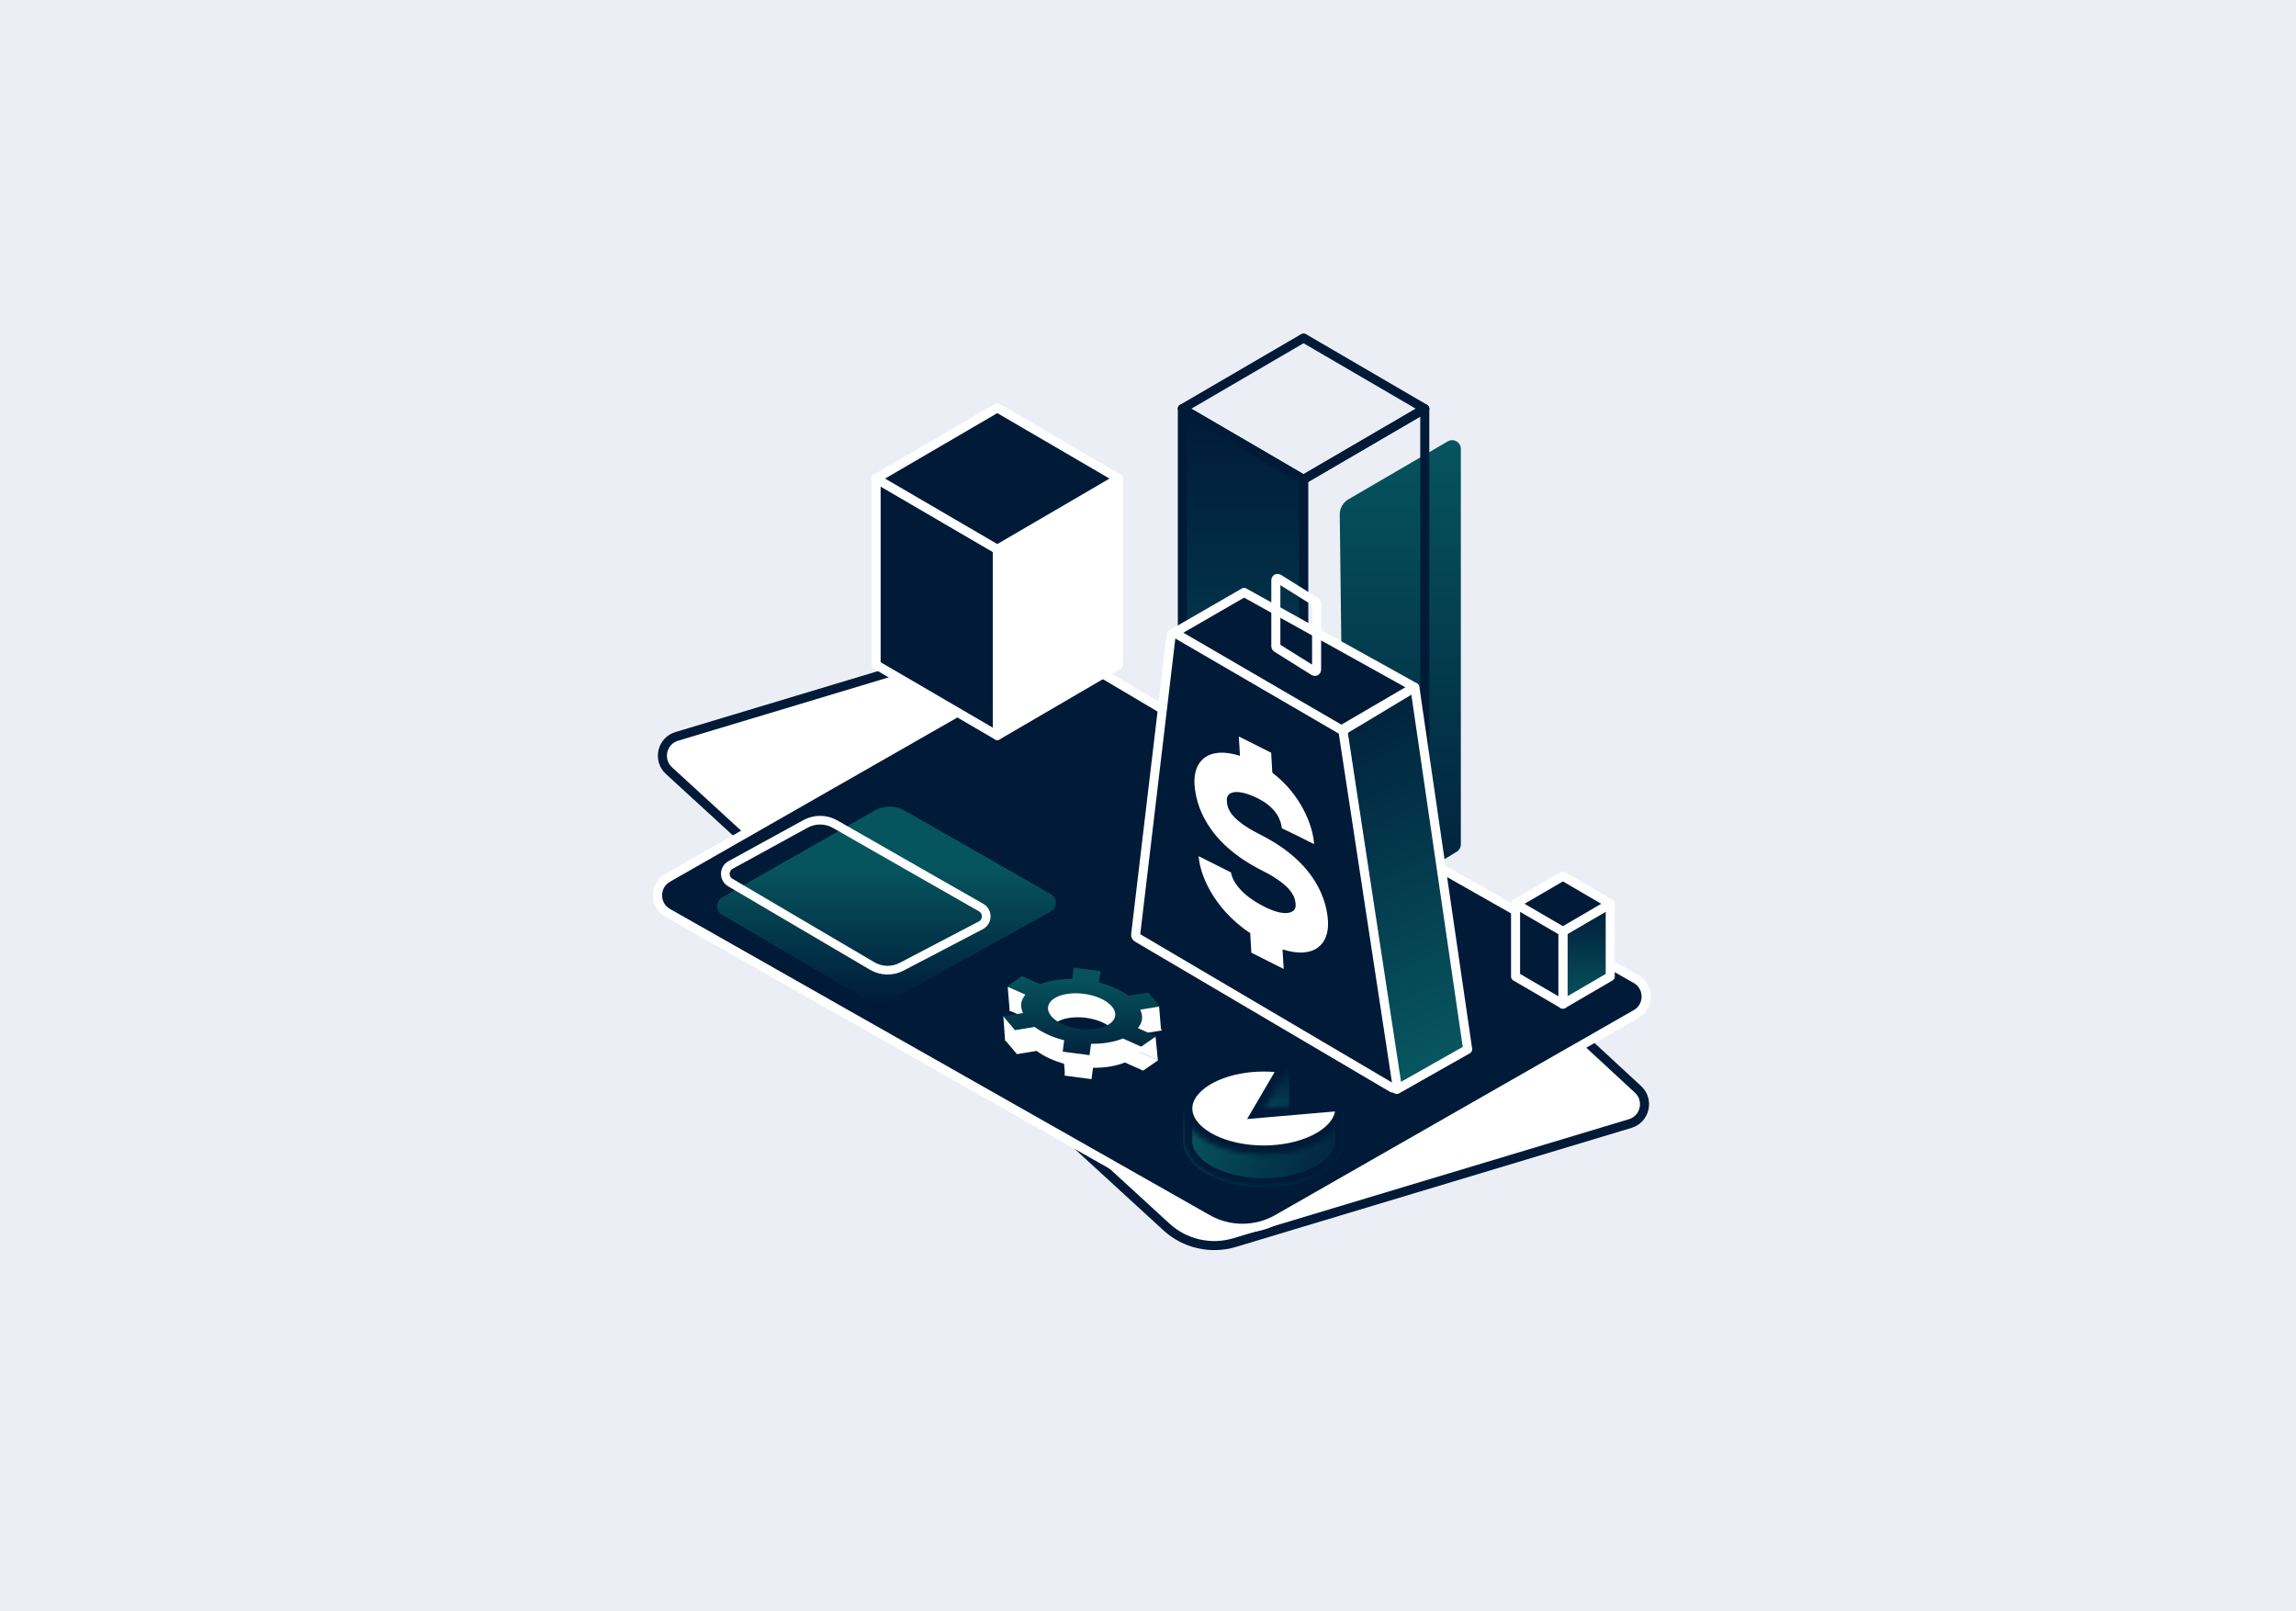 <svg width="456" height="320" viewBox="0 0 456 320" fill="none" xmlns="http://www.w3.org/2000/svg">
<rect x="0" y="0" width="456" height="320" fill="#808080" stroke="none"/>
<g clip-path="url(#clip0_1612_58525)">
<rect width="456" height="320" fill="#EBEFF5"/>
<g clip-path="url(#clip1_1612_58525)">
<path d="M132.858 153.038L231.67 243.667C235.32 247.015 240.464 248.192 245.207 246.765L323.758 223.131C326.731 222.237 327.605 218.45 325.325 216.343L277.304 171.961C277.124 171.794 276.929 171.645 276.722 171.514L245.652 151.911C245.222 151.639 244.744 151.452 244.244 151.359L223.414 147.493C221.711 147.177 220.119 146.425 218.793 145.311L199.014 128.697C197.978 127.827 196.573 127.537 195.278 127.927L174.123 134.292L134.414 146.24C131.435 147.136 130.565 150.935 132.858 153.038Z" fill="white" stroke="#001A38" stroke-width="1.8"/>
<path d="M132.628 181.297L239.823 242.096C244.134 244.541 249.415 244.532 253.718 242.073L324.911 201.391C327.612 199.848 327.606 195.952 324.9 194.418L270.891 163.785L240.821 146.73L210.129 128.557C208.49 127.586 206.471 127.515 204.767 128.366C204.59 128.455 204.425 128.567 204.277 128.699L190.003 141.431C189.794 141.618 189.566 141.782 189.323 141.921L168.625 153.748L132.617 174.324C129.917 175.867 129.923 179.763 132.628 181.297Z" fill="#001A38" stroke="white" stroke-width="1.8"/>
<path d="M177.526 198.307L208.687 181.054C210.056 180.296 210.069 178.333 208.711 177.557L179.681 160.969C177.834 159.913 175.568 159.911 173.719 160.963L143.432 178.196C142.091 178.959 142.077 180.887 143.406 181.669L171.56 198.229C173.395 199.309 175.663 199.338 177.526 198.307Z" fill="url(#paint0_linear_1612_58525)"/>
<path d="M179.063 191.985L194.794 183.76C196.199 183.025 196.237 181.027 194.86 180.24L165.863 163.671C164.046 162.633 161.82 162.613 159.985 163.618L145.098 171.775C143.732 172.523 143.703 174.474 145.045 175.263L173.223 191.839C175.014 192.892 177.222 192.948 179.063 191.985Z" stroke="white" stroke-width="1.724"/>
<path d="M256.04 223.914V211.493L247.913 212.616V223.914H256.04Z" fill="url(#paint1_linear_1612_58525)"/>
<mask id="path-6-inside-1_1612_58525" fill="white">
<path fill-rule="evenodd" clip-rule="evenodd" d="M242.473 220.685H266.991V227.141H266.965C266.836 228.513 266.167 229.852 265.004 231.058C263.702 232.409 261.823 233.549 259.543 234.373C257.262 235.198 254.653 235.679 251.96 235.772C249.266 235.865 246.575 235.567 244.138 234.906C241.7 234.245 239.594 233.242 238.017 231.991C236.44 230.74 235.442 229.281 235.117 227.75C235.074 227.548 235.042 227.344 235.023 227.141H235V226.656C235 226.651 235 226.647 235 226.642V220.685H238.875C239.482 220.282 240.152 219.908 240.879 219.569L242.473 220.685Z"/>
</mask>
<path fill-rule="evenodd" clip-rule="evenodd" d="M242.473 220.685H266.991V227.141H266.965C266.836 228.513 266.167 229.852 265.004 231.058C263.702 232.409 261.823 233.549 259.543 234.373C257.262 235.198 254.653 235.679 251.96 235.772C249.266 235.865 246.575 235.567 244.138 234.906C241.7 234.245 239.594 233.242 238.017 231.991C236.44 230.74 235.442 229.281 235.117 227.75C235.074 227.548 235.042 227.344 235.023 227.141H235V226.656C235 226.651 235 226.647 235 226.642V220.685H238.875C239.482 220.282 240.152 219.908 240.879 219.569L242.473 220.685Z" fill="url(#paint2_linear_1612_58525)"/>
<path d="M242.473 220.685L241.441 222.159L241.905 222.485H242.473V220.685ZM266.991 220.685H268.791V218.885H266.991V220.685ZM266.991 227.141V228.941H268.791V227.141H266.991ZM266.965 227.141V225.341H265.327L265.173 226.972L266.965 227.141ZM265.004 231.058L263.708 229.809L263.708 229.809L265.004 231.058ZM251.96 235.772L251.898 233.973L251.96 235.772ZM244.138 234.906L244.609 233.169L244.138 234.906ZM238.017 231.991L236.898 233.401L236.898 233.401L238.017 231.991ZM235.117 227.75L233.356 228.125L235.117 227.75ZM235.023 227.141L236.815 226.972L236.661 225.341H235.023V227.141ZM235 227.141H233.2V228.941H235V227.141ZM235 226.656H236.8L236.8 226.653L235 226.656ZM235 226.642L236.8 226.644V226.642H235ZM235 220.685V218.885H233.2V220.685H235ZM238.875 220.685V222.485H239.418L239.87 222.185L238.875 220.685ZM240.879 219.569L241.911 218.095L241.06 217.499L240.118 217.938L240.879 219.569ZM242.473 222.485H266.991V218.885H242.473V222.485ZM265.191 220.685V227.141H268.791V220.685H265.191ZM266.991 225.341H266.965V228.941H266.991V225.341ZM265.173 226.972C265.09 227.857 264.65 228.832 263.708 229.809L266.3 232.307C267.684 230.872 268.582 229.168 268.757 227.31L265.173 226.972ZM263.708 229.809C262.645 230.912 261.026 231.924 258.931 232.681L260.154 236.066C262.621 235.175 264.759 233.906 266.3 232.307L263.708 229.809ZM258.931 232.681C256.845 233.434 254.424 233.885 251.898 233.973L252.022 237.571C254.882 237.472 257.679 236.961 260.154 236.066L258.931 232.681ZM251.898 233.973C249.372 234.06 246.862 233.78 244.609 233.169L243.666 236.643C246.289 237.354 249.161 237.67 252.022 237.571L251.898 233.973ZM244.609 233.169C242.348 232.556 240.479 231.647 239.135 230.581L236.898 233.401C238.709 234.838 241.051 235.934 243.666 236.643L244.609 233.169ZM239.135 230.581C237.791 229.514 237.093 228.392 236.877 227.376L233.356 228.125C233.791 230.17 235.089 231.966 236.898 233.401L239.135 230.581ZM236.877 227.376C236.848 227.24 236.828 227.106 236.815 226.972L233.231 227.311C233.257 227.583 233.299 227.855 233.356 228.125L236.877 227.376ZM235.023 225.341H235V228.941H235.023V225.341ZM236.8 227.141V226.656H233.2V227.141H236.8ZM236.8 226.653C236.8 226.65 236.8 226.647 236.8 226.644L233.2 226.64C233.2 226.646 233.2 226.652 233.2 226.658L236.8 226.653ZM236.8 226.642V220.685H233.2V226.642H236.8ZM235 222.485H238.875V218.885H235V222.485ZM239.87 222.185C240.397 221.835 240.988 221.505 241.64 221.2L240.118 217.938C239.317 218.312 238.568 218.728 237.879 219.185L239.87 222.185ZM239.847 221.044L241.441 222.159L243.505 219.21L241.911 218.095L239.847 221.044Z" fill="#001A38" mask="url(#path-6-inside-1_1612_58525)"/>
<mask id="path-8-inside-2_1612_58525" fill="white">
<path d="M256.067 211.472C252.761 210.84 249.184 210.843 245.881 211.48C242.577 212.117 239.729 213.353 237.768 215C235.808 216.647 234.843 218.615 235.021 220.605C235.198 222.594 236.508 224.496 238.752 226.021C240.995 227.546 244.049 228.61 247.448 229.052C250.848 229.493 254.407 229.288 257.583 228.468C260.76 227.647 263.38 226.256 265.045 224.506C266.711 222.755 267.33 220.742 266.809 218.773L250.994 220.14L256.067 211.472Z"/>
</mask>
<path d="M256.067 211.472C252.761 210.84 249.184 210.843 245.881 211.48C242.577 212.117 239.729 213.353 237.768 215C235.808 216.647 234.843 218.615 235.021 220.605C235.198 222.594 236.508 224.496 238.752 226.021C240.995 227.546 244.049 228.61 247.448 229.052C250.848 229.493 254.407 229.288 257.583 228.468C260.76 227.647 263.38 226.256 265.045 224.506C266.711 222.755 267.33 220.742 266.809 218.773L250.994 220.14L256.067 211.472Z" fill="white" stroke="#001A38" stroke-width="3.6" mask="url(#path-8-inside-2_1612_58525)"/>
<path d="M198.072 109.084V146.068L222.145 132.026V95.041L198.072 109.084Z" fill="white" stroke="white" stroke-width="1.8" stroke-linejoin="round"/>
<path d="M174 132.026L198.072 146.068V109.084L174 95.041V132.026Z" fill="#001A38" stroke="white" stroke-width="1.8" stroke-linejoin="round"/>
<path d="M198.072 109.085L222.145 95.042L198.072 81L174 95.042L198.072 109.085Z" fill="#001A38" stroke="white" stroke-width="1.8" stroke-linejoin="round"/>
<path d="M310.401 184.968V199.413L319.803 193.929V179.484L310.401 184.968Z" fill="url(#paint3_linear_1612_58525)" stroke="white" stroke-width="1.8" stroke-linejoin="round"/>
<path d="M301 193.929L310.402 199.413V184.968L301 179.484V193.929Z" fill="#001A38" stroke="white" stroke-width="1.8" stroke-linejoin="round"/>
<path d="M310.402 184.969L319.803 179.484L310.402 174L301 179.484L310.402 184.969Z" fill="#001A38" stroke="white" stroke-width="1.8" stroke-linejoin="round"/>
<path d="M266.083 102.189L267.022 179.665C267.038 181.001 268.501 181.812 269.642 181.117L289.303 169.151C289.817 168.838 290.131 168.28 290.131 167.678V89.14C290.131 87.809 288.688 86.98 287.538 87.65L267.793 99.168C266.721 99.794 266.068 100.947 266.083 102.189Z" fill="url(#paint4_linear_1612_58525)"/>
<path d="M258.896 95.207V184.122L282.969 170.08V81.165L258.896 95.207Z" stroke="#001A38" stroke-width="1.8" stroke-linejoin="round"/>
<path d="M234.824 170.079L258.897 184.121V95.206L234.824 81.164V170.079Z" fill="url(#paint5_linear_1612_58525)" stroke="#001A38" stroke-width="1.8" stroke-linejoin="round"/>
<path d="M258.897 95.207L282.969 81.164L258.897 67.122L234.824 81.164L258.897 95.207Z" stroke="#001A38" stroke-width="1.8" stroke-linejoin="round"/>
<path d="M227.207 207.177C227.123 207.817 226.807 208.391 226.387 208.928L230.012 210.557L227.037 212.621L223.424 210.998C221.692 211.694 219.506 212.078 217.08 212.051L216.785 214.307L211.454 213.609L211.749 211.353C209.398 210.756 207.381 209.822 205.89 208.704L201.981 209.344L199.636 206.584L203.559 205.942C203.291 205.315 203.133 204.679 203.217 204.039C203.301 203.399 203.617 202.824 204.037 202.287L200.411 200.658L203.387 198.594L207 200.218C208.731 199.521 210.918 199.138 213.344 199.165L213.639 196.909L218.97 197.606L218.675 199.862C221.026 200.46 223.043 201.393 224.534 202.511L228.443 201.872L230.788 204.631L226.865 205.273C227.132 205.9 227.29 206.536 227.207 207.177ZM215.667 202.128C211.994 201.648 208.799 202.818 208.548 204.736C208.297 206.654 211.084 208.607 214.757 209.087C218.43 209.567 221.625 208.397 221.876 206.479C222.127 204.562 219.34 202.609 215.667 202.128Z" fill="white"/>
<path d="M229.961 210.55L229.507 205.917L225.7 204.197L226.154 208.831L229.961 210.55Z" fill="white"/>
<path d="M220.145 210.857L222.765 206.183L213.813 205.705L204.643 202.328L203.96 206.094L220.145 210.857Z" fill="white"/>
<path d="M204.202 201.618L205.826 198.023L200.135 195.962L200.531 200.725L204.202 201.618Z" fill="white"/>
<path d="M230.599 204.628L230.203 199.865L224.82 197.688L224.063 202.185L230.599 204.628Z" fill="white"/>
<path d="M216.482 212.767L216.086 208.005L211.133 208.823L211.529 213.586L216.482 212.767Z" fill="white"/>
<path d="M221.49 202.806L223.209 198.998L215.52 196.29L208.683 196.767L207.462 200.035L221.49 202.806Z" fill="white"/>
<path d="M203.504 207.67L205.128 204.075L199.267 201.828L199.622 206.681L203.504 207.67Z" fill="white"/>
<path d="M226.812 202.414C226.728 203.054 226.412 203.629 225.992 204.165L229.618 205.795L226.642 207.859L223.029 206.235C221.298 206.932 219.111 207.315 216.686 207.288L216.391 209.544L211.06 208.847L211.355 206.591C209.004 205.993 206.987 205.06 205.496 203.942L201.586 204.581L199.242 201.821L203.165 201.179C202.897 200.553 202.739 199.916 202.823 199.276C202.906 198.636 203.223 198.062 203.643 197.525L200.017 195.895L202.993 193.832L206.606 195.455C208.337 194.759 210.523 194.375 212.949 194.402L213.244 192.146L218.575 192.844L218.28 195.1C220.631 195.697 222.648 196.631 224.139 197.749L228.048 197.109L230.393 199.869L226.47 200.511C226.738 201.138 226.896 201.774 226.812 202.414ZM215.273 197.366C211.599 196.885 208.405 198.056 208.154 199.973C207.903 201.891 210.689 203.844 214.362 204.324C218.035 204.805 221.23 203.635 221.481 201.717C221.732 199.799 218.946 197.846 215.273 197.366Z" fill="url(#paint6_linear_1612_58525)"/>
<path d="M232.697 125.955L247.082 117.65L280.94 136.469L266.096 145.128L232.697 125.955Z" fill="#001A38" stroke="white" stroke-width="1.8" stroke-linejoin="round"/>
<path d="M266.628 145.129L281 136.5L291.488 208.386L277.407 216.357L266.628 145.129Z" fill="url(#paint7_linear_1612_58525)" stroke="white" stroke-width="1.8" stroke-linejoin="round"/>
<path d="M266.451 144.975L233.538 125.825C233.141 125.594 232.637 125.846 232.583 126.302L225.549 185.586C225.519 185.838 225.641 186.083 225.859 186.212L276.471 216.026C276.935 216.299 277.508 215.911 277.427 215.379L266.761 145.43C266.732 145.239 266.618 145.072 266.451 144.975Z" fill="#001A38" stroke="white" stroke-width="1.8" stroke-linejoin="round"/>
<path d="M250.284 165.739C243.863 162.511 243.733 160.269 243.656 158.929C243.555 157.196 245.699 156.479 249.869 158.575C253.674 160.488 254.451 163.097 254.575 164.481L257.782 166.031L260.992 167.645C260.78 163.97 258.343 157.726 252.691 153.459L252.461 149.487L246.04 146.259L246.262 150.102C240.003 148.107 236.968 151.088 237.235 155.701C237.467 159.713 239.526 167.286 250.698 172.902C257.119 176.13 257.259 178.552 257.326 179.712C257.412 181.199 255.543 182.293 251.113 180.066C245.202 177.095 244.549 173.786 244.484 173.256L238.063 170.028C238.254 173.316 240.714 180.239 248.3 185.329L248.524 189.197L254.945 192.425L254.72 188.539C260.979 190.535 264.014 187.553 263.747 182.94C263.515 178.929 261.456 171.356 250.284 165.739Z" fill="white"/>
<path d="M253.389 115.198C253.389 114.933 253.68 114.772 253.905 114.912L261.327 119.551C261.425 119.612 261.485 119.72 261.485 119.837V133C261.485 133.265 261.194 133.426 260.97 133.286L253.548 128.647C253.449 128.586 253.389 128.478 253.389 128.361V115.198Z" stroke="white" stroke-width="1.8" stroke-linejoin="round"/>
</g>
</g>
<defs>
<linearGradient id="paint0_linear_1612_58525" x1="164.992" y1="171.887" x2="164.992" y2="199.971" gradientUnits="userSpaceOnUse">
<stop stop-color="#06555E"/>
<stop offset="1" stop-color="#001A38"/>
</linearGradient>
<linearGradient id="paint1_linear_1612_58525" x1="251.977" y1="211.493" x2="251.977" y2="223.914" gradientUnits="userSpaceOnUse">
<stop stop-color="#001A38"/>
<stop offset="1" stop-color="#06515C"/>
</linearGradient>
<linearGradient id="paint2_linear_1612_58525" x1="236.724" y1="220.482" x2="270.345" y2="236.861" gradientUnits="userSpaceOnUse">
<stop stop-color="#06555E"/>
<stop offset="1" stop-color="#001A38"/>
</linearGradient>
<linearGradient id="paint3_linear_1612_58525" x1="315.102" y1="179.484" x2="315.102" y2="199.413" gradientUnits="userSpaceOnUse">
<stop stop-color="#001A38"/>
<stop offset="1" stop-color="#07555E"/>
</linearGradient>
<linearGradient id="paint4_linear_1612_58525" x1="278.095" y1="86.138" x2="278.095" y2="189.095" gradientUnits="userSpaceOnUse">
<stop stop-color="#06555E"/>
<stop offset="1" stop-color="#001A38"/>
</linearGradient>
<linearGradient id="paint5_linear_1612_58525" x1="246.86" y1="81.164" x2="246.86" y2="184.121" gradientUnits="userSpaceOnUse">
<stop stop-color="#001A38"/>
<stop offset="1" stop-color="#07565F"/>
</linearGradient>
<linearGradient id="paint6_linear_1612_58525" x1="214.78" y1="212.587" x2="214.78" y2="194.483" gradientUnits="userSpaceOnUse">
<stop stop-color="#001A38"/>
<stop offset="1" stop-color="#06525C"/>
</linearGradient>
<linearGradient id="paint7_linear_1612_58525" x1="263.5" y1="132" x2="296.295" y2="205.61" gradientUnits="userSpaceOnUse">
<stop stop-color="#001A38"/>
<stop offset="1" stop-color="#07565F"/>
</linearGradient>
<clipPath id="clip0_1612_58525">
<rect width="456" height="320" fill="white"/>
</clipPath>
<clipPath id="clip1_1612_58525">
<rect width="200" height="200" fill="white" transform="translate(128 60)"/>
</clipPath>
</defs>
</svg>
